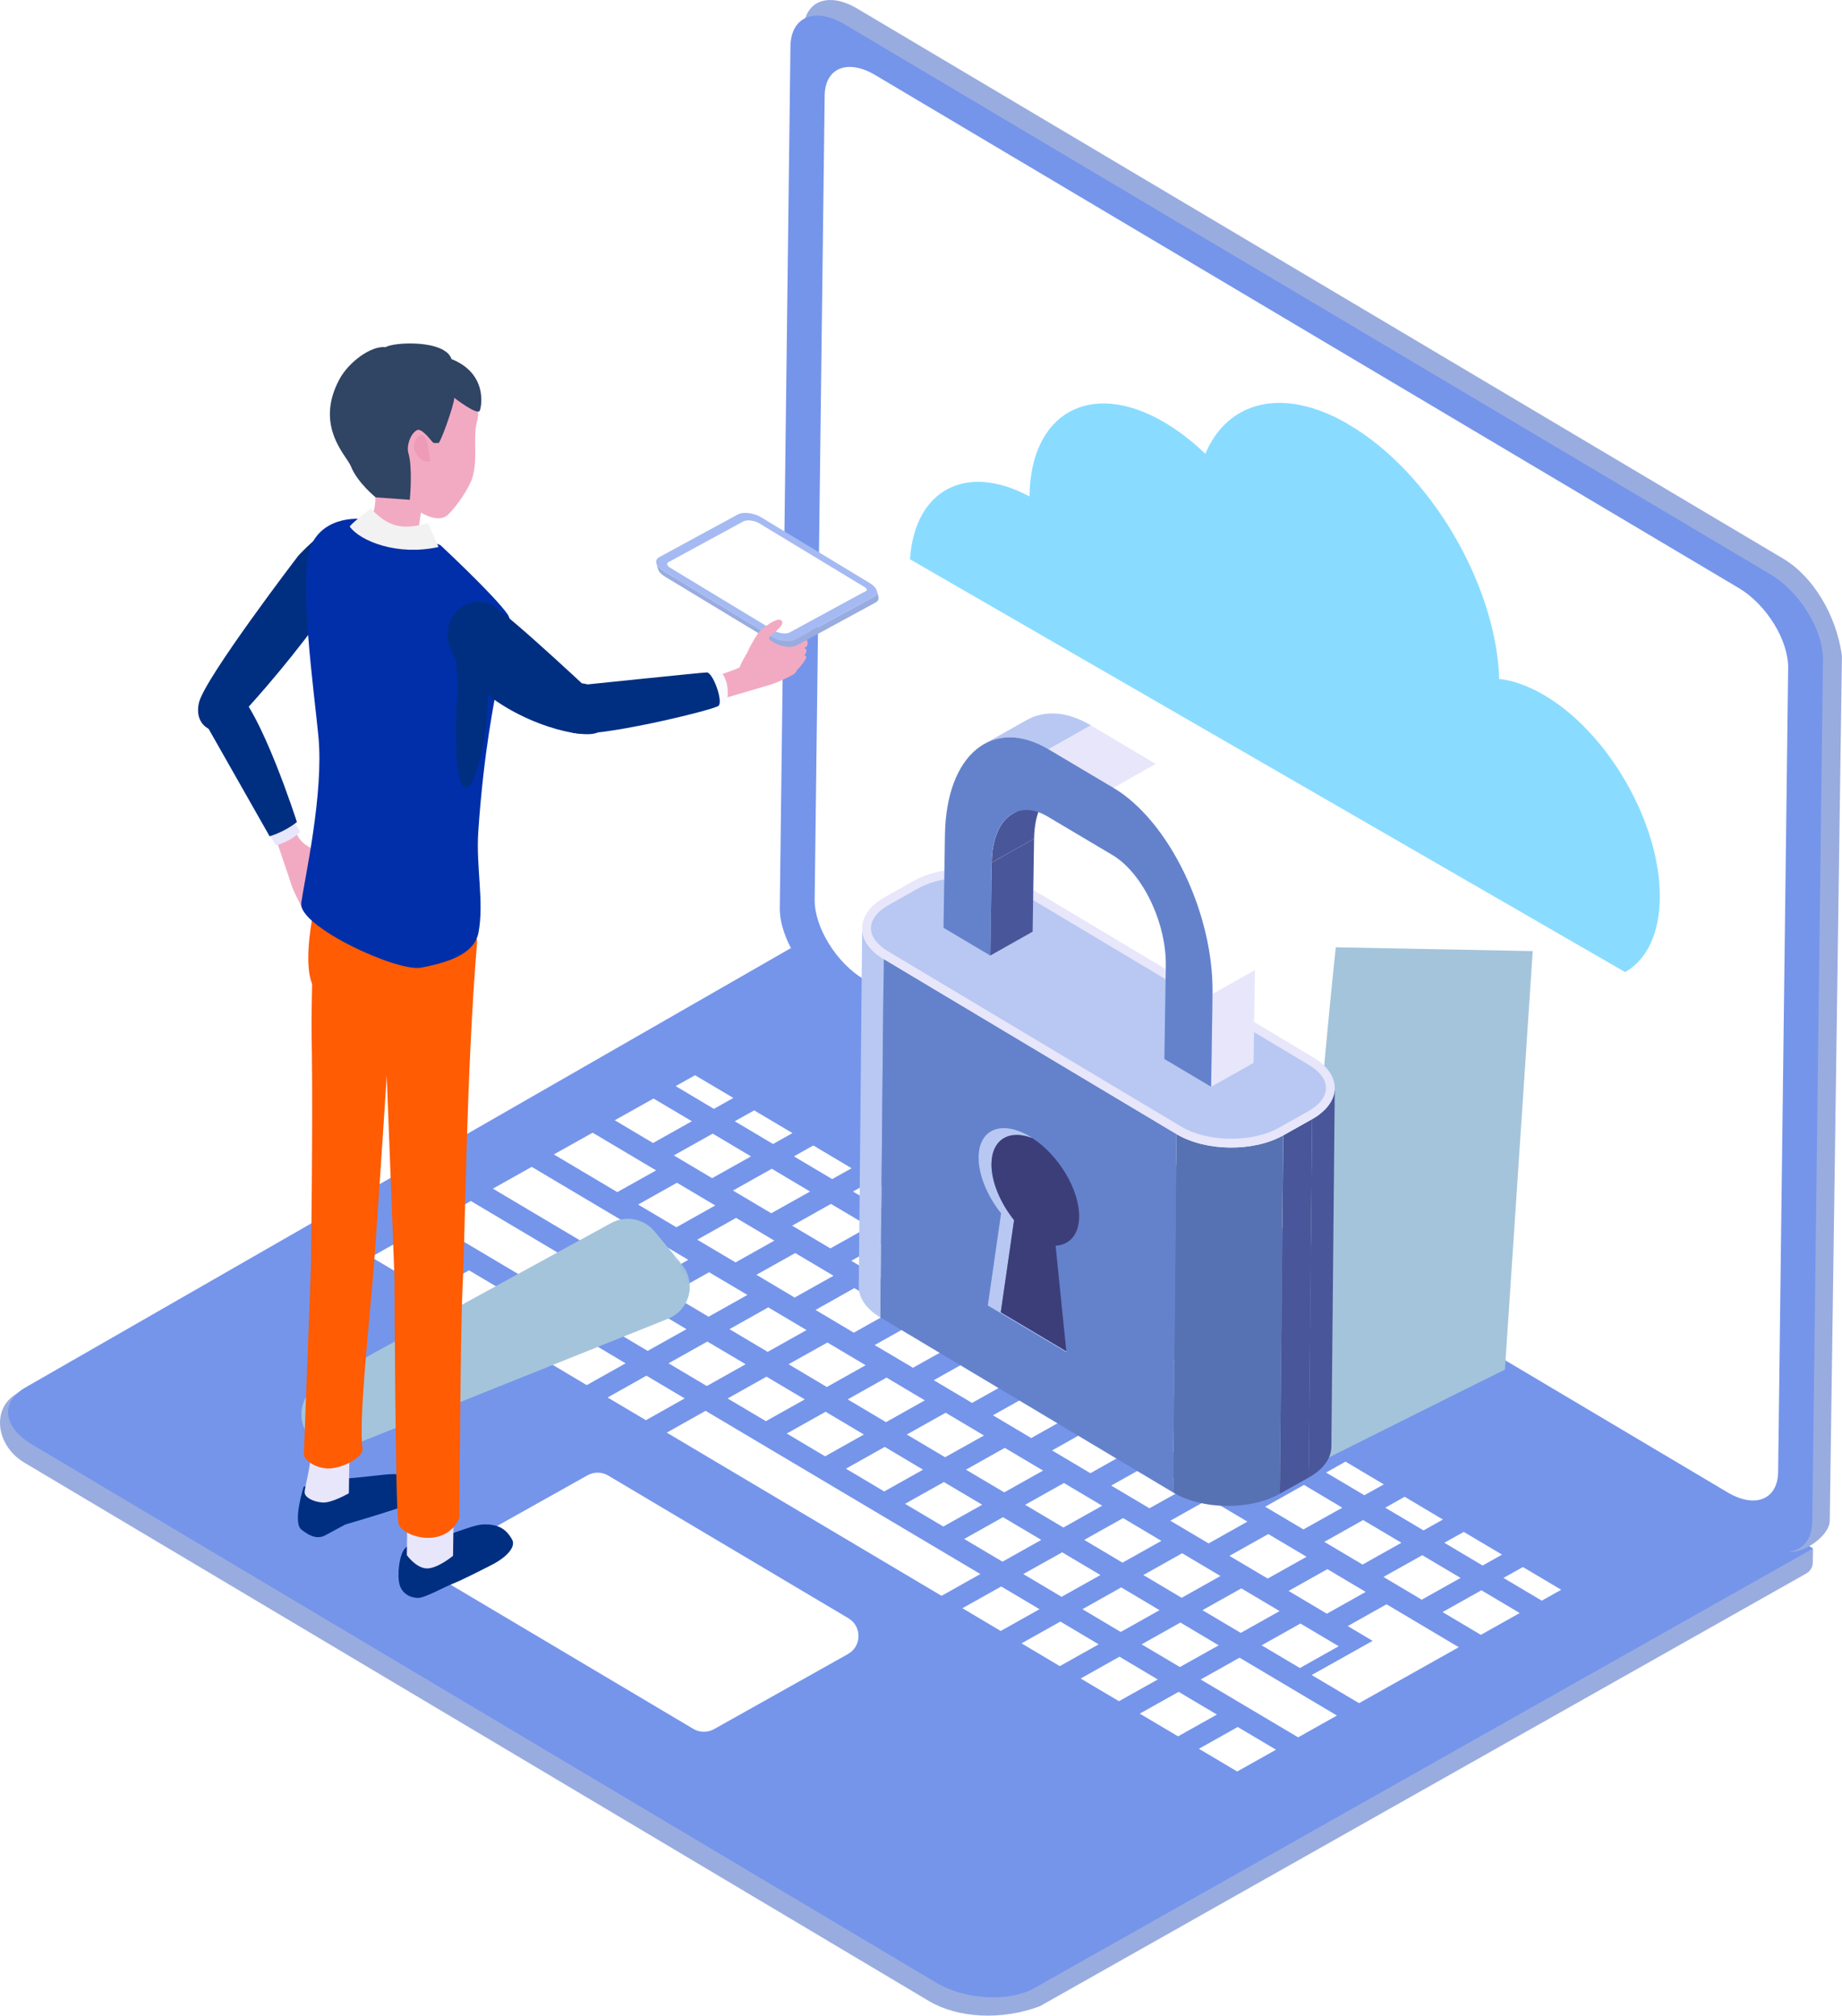 <?xml version="1.0" encoding="UTF-8"?>
<svg xmlns="http://www.w3.org/2000/svg" xmlns:xlink="http://www.w3.org/1999/xlink" viewBox="0 0 281.48 308">
  <defs>
    <style>
      .cls-1 {
        fill: #b8c8f2;
      }

      .cls-1, .cls-2, .cls-3, .cls-4, .cls-5, .cls-6, .cls-7, .cls-8, .cls-9, .cls-10, .cls-11, .cls-12, .cls-13, .cls-14, .cls-15, .cls-16, .cls-17, .cls-18, .cls-19, .cls-20, .cls-21, .cls-22 {
        stroke-width: 0px;
      }

      .cls-2 {
        fill: url(#linear-gradient);
      }

      .cls-23 {
        isolation: isolate;
      }

      .cls-3 {
        fill: #a5baf2;
      }

      .cls-4 {
        fill: #7595eb;
      }

      .cls-24 {
        filter: url(#luminosity-invert-noclip-2);
      }

      .cls-5 {
        fill: #5772b3;
      }

      .cls-6 {
        fill: #002fa9;
      }

      .cls-7 {
        fill: #304464;
      }

      .cls-8 {
        fill: #002f81;
      }

      .cls-9 {
        fill: #fff;
      }

      .cls-10 {
        fill: url(#linear-gradient-2);
      }

      .cls-11 {
        fill: #89dcff;
      }

      .cls-12 {
        fill: #fafbff;
      }

      .cls-13 {
        fill: #ed9bb6;
      }

      .cls-14 {
        fill: #e8e6fb;
      }

      .cls-15 {
        fill: #6482cc;
      }

      .cls-16 {
        fill: #f2aac2;
      }

      .cls-25 {
        mask: url(#mask-1);
      }

      .cls-26 {
        mask: url(#mask);
      }

      .cls-17 {
        fill: #3c3e7a;
      }

      .cls-18 {
        fill: #ff5c03;
      }

      .cls-19 {
        fill: #495699;
      }

      .cls-20 {
        fill: #a4c4db;
        mix-blend-mode: multiply;
      }

      .cls-21 {
        fill: #f2f2f2;
      }

      .cls-22 {
        fill: #99ace0;
      }

      .cls-27 {
        filter: url(#luminosity-invert-noclip);
      }
    </style>
    <filter id="luminosity-invert-noclip" x="34.31" y="175.31" width="77.98" height="64.13" color-interpolation-filters="sRGB" filterUnits="userSpaceOnUse">
      <feColorMatrix result="cm" values="-1 0 0 0 1 0 -1 0 0 1 0 0 -1 0 1 0 0 0 1 0"/>
      <feFlood flood-color="#fff" result="bg"/>
      <feBlend in="cm" in2="bg"/>
    </filter>
    <linearGradient id="linear-gradient" x1="-5381.4" y1="2892.3" x2="-5380.15" y2="2941.71" gradientTransform="translate(4026.59 -2536.62) scale(.73 .94)" gradientUnits="userSpaceOnUse">
      <stop offset=".11" stop-color="#fff"/>
      <stop offset="1" stop-color="#000"/>
    </linearGradient>
    <mask id="mask" x="34.31" y="175.31" width="77.98" height="64.13" maskUnits="userSpaceOnUse">
      <g class="cls-27">
        <rect class="cls-2" x="54.96" y="172.97" width="36.68" height="68.82" transform="translate(224.06 47.22) rotate(62.74)"/>
      </g>
    </mask>
    <filter id="luminosity-invert-noclip-2" x="175.77" y="124.48" width="75.23" height="107.95" color-interpolation-filters="sRGB" filterUnits="userSpaceOnUse">
      <feColorMatrix result="cm" values="-1 0 0 0 1 0 -1 0 0 1 0 0 -1 0 1 0 0 0 1 0"/>
      <feFlood flood-color="#fff" result="bg"/>
      <feBlend in="cm" in2="bg"/>
    </filter>
    <linearGradient id="linear-gradient-2" x1="160" y1="143.27" x2="161.82" y2="215.38" gradientTransform="translate(52.71 -12.81)" gradientUnits="userSpaceOnUse">
      <stop offset=".42" stop-color="#fff"/>
      <stop offset="1" stop-color="#000"/>
    </linearGradient>
    <mask id="mask-1" x="175.77" y="124.48" width="75.23" height="107.95" maskUnits="userSpaceOnUse">
      <g class="cls-24">
        <rect class="cls-10" x="177.51" y="124.93" width="72.83" height="107.06" transform="translate(2.23 -2.64) rotate(.71)"/>
      </g>
    </mask>
  </defs>
  <g class="cls-23">
    <g id="_レイヤー_2" data-name="レイヤー 2">
      <g id="_レイヤー_14" data-name="レイヤー 14">
        <g>
          <g>
            <g>
              <path class="cls-22" d="m277.05,236.62l-.03,2.12c0,.71-.4,1.36-1.01,1.7l-117.09,66.11c-5.84,2.21-12.55,1.84-16.96-.78L3.73,223.5c-4.41-2.62-5.04-8.35-1.18-10.53h0s121.47-67.87,121.47-67.87l153.02,91.51Z"/>
              <path class="cls-4" d="m277.05,236.62l-118.99,67.17c-3.87,2.17-10.58,1.8-14.98-.82L4.84,220.69c-3.8-2.26-4.64-5.48-2.29-7.71h0c.37-.34.81-.67,1.32-.96l118.4-67.96,1.75,1.04,153.02,91.51Z"/>
            </g>
            <g>
              <g>
                <polygon class="cls-9" points="109.09 169.44 103.25 165.96 106.21 164.3 112.06 167.77 109.09 169.44"/>
                <polygon class="cls-9" points="118.13 174.81 112.28 171.33 115.25 169.67 121.1 173.14 118.13 174.81"/>
                <polygon class="cls-9" points="127.17 180.17 121.32 176.7 124.28 175.03 130.13 178.51 127.17 180.17"/>
                <polygon class="cls-9" points="136.2 185.54 130.35 182.07 133.32 180.4 139.17 183.88 136.2 185.54"/>
                <polygon class="cls-9" points="145.24 190.91 139.39 187.43 142.36 185.77 148.21 189.24 145.24 190.91"/>
                <polygon class="cls-9" points="154.27 196.28 148.43 192.8 151.39 191.14 157.24 194.61 154.27 196.28"/>
                <polygon class="cls-9" points="163.31 201.64 157.46 198.17 160.43 196.5 166.28 199.98 163.31 201.64"/>
                <polygon class="cls-9" points="172.35 207.01 166.5 203.54 169.46 201.87 175.31 205.35 172.35 207.01"/>
                <polygon class="cls-9" points="181.38 212.38 175.53 208.9 178.5 207.24 184.35 210.72 181.38 212.38"/>
                <polygon class="cls-9" points="190.42 217.75 184.57 214.27 187.54 212.61 193.39 216.08 190.42 217.75"/>
                <polygon class="cls-9" points="199.46 223.11 193.61 219.64 196.57 217.98 202.42 221.45 199.46 223.11"/>
                <polygon class="cls-9" points="208.49 228.48 202.64 225.01 205.61 223.34 211.46 226.82 208.49 228.48"/>
                <polygon class="cls-9" points="217.53 233.85 211.68 230.38 214.65 228.71 220.49 232.19 217.53 233.85"/>
                <polygon class="cls-9" points="226.56 239.22 220.71 235.74 223.68 234.08 229.53 237.55 226.56 239.22"/>
                <polygon class="cls-9" points="235.6 244.59 229.75 241.11 232.72 239.45 238.57 242.92 235.6 244.59"/>
              </g>
              <g>
                <polygon class="cls-9" points="99.79 174.66 93.94 171.18 99.87 167.86 105.72 171.33 99.79 174.66"/>
                <polygon class="cls-9" points="108.82 180.03 102.97 176.55 108.91 173.22 114.76 176.7 108.82 180.03"/>
                <polygon class="cls-9" points="117.86 185.39 112.01 181.92 117.94 178.59 123.79 182.07 117.86 185.39"/>
                <polygon class="cls-9" points="126.89 190.76 121.05 187.29 126.98 183.96 132.83 187.43 126.89 190.76"/>
                <polygon class="cls-9" points="135.93 196.13 130.08 192.65 136.02 189.33 141.86 192.8 135.93 196.13"/>
                <polygon class="cls-9" points="144.97 201.5 139.12 198.02 145.05 194.69 150.9 198.17 144.97 201.5"/>
                <polygon class="cls-9" points="154 206.86 148.15 203.39 154.09 200.06 159.94 203.54 154 206.86"/>
                <polygon class="cls-9" points="163.04 212.23 157.19 208.76 163.12 205.43 168.97 208.9 163.04 212.23"/>
                <polygon class="cls-9" points="172.08 217.6 166.23 214.13 172.16 210.8 178.01 214.27 172.08 217.6"/>
                <polygon class="cls-9" points="181.11 222.97 175.26 219.49 181.2 216.16 187.05 219.64 181.11 222.97"/>
                <polygon class="cls-9" points="190.15 228.34 184.3 224.86 190.23 221.53 196.08 225.01 190.15 228.34"/>
                <polygon class="cls-9" points="199.18 233.7 193.33 230.23 199.27 226.9 205.12 230.38 199.18 233.7"/>
                <polygon class="cls-9" points="208.22 239.07 202.37 235.6 208.3 232.27 214.15 235.74 208.22 239.07"/>
                <polygon class="cls-9" points="217.26 244.44 211.41 240.96 217.34 237.64 223.19 241.11 217.26 244.44"/>
                <polygon class="cls-9" points="226.29 249.81 220.44 246.33 226.38 243 232.23 246.48 226.29 249.81"/>
              </g>
              <g>
                <polygon class="cls-9" points="94.33 182.16 84.63 176.4 90.56 173.08 100.26 178.84 94.33 182.16"/>
                <polygon class="cls-9" points="103.36 187.53 97.51 184.06 103.45 180.73 109.3 184.2 103.36 187.53"/>
                <polygon class="cls-9" points="112.4 192.9 106.55 189.43 112.48 186.1 118.33 189.57 112.4 192.9"/>
                <polygon class="cls-9" points="121.43 198.27 115.59 194.79 121.52 191.47 127.37 194.94 121.43 198.27"/>
                <polygon class="cls-9" points="130.47 203.64 124.62 200.16 130.55 196.83 136.4 200.31 130.47 203.64"/>
                <polygon class="cls-9" points="139.51 209 133.66 205.53 139.59 202.2 145.44 205.68 139.51 209"/>
                <polygon class="cls-9" points="148.54 214.37 142.69 210.9 148.63 207.57 154.48 211.04 148.54 214.37"/>
                <polygon class="cls-9" points="157.58 219.74 151.73 216.26 157.66 212.94 163.51 216.41 157.58 219.74"/>
                <polygon class="cls-9" points="166.62 225.11 160.77 221.63 166.7 218.3 172.55 221.78 166.62 225.11"/>
                <polygon class="cls-9" points="175.65 230.47 169.8 227 175.74 223.67 181.59 227.15 175.65 230.47"/>
                <polygon class="cls-9" points="184.69 235.84 178.84 232.37 184.77 229.04 190.62 232.51 184.69 235.84"/>
                <polygon class="cls-9" points="193.72 241.21 187.87 237.74 193.81 234.41 199.66 237.88 193.72 241.21"/>
                <polygon class="cls-9" points="202.76 246.58 196.91 243.1 202.84 239.77 208.69 243.25 202.76 246.58"/>
              </g>
              <g>
                <polygon class="cls-9" points="81.25 178.3 75.32 181.63 90.21 190.47 96.14 187.14 81.25 178.3"/>
                <polygon class="cls-9" points="99.24 195.84 93.39 192.36 99.33 189.03 105.18 192.51 99.24 195.84"/>
                <polygon class="cls-9" points="108.28 201.2 102.43 197.73 108.36 194.4 114.21 197.87 108.28 201.2"/>
                <polygon class="cls-9" points="117.31 206.57 111.47 203.1 117.4 199.77 123.25 203.24 117.31 206.57"/>
                <polygon class="cls-9" points="126.35 211.94 120.5 208.46 126.44 205.14 132.28 208.61 126.35 211.94"/>
                <polygon class="cls-9" points="135.39 217.31 129.54 213.83 135.47 210.5 141.32 213.98 135.39 217.31"/>
                <polygon class="cls-9" points="144.42 222.67 138.57 219.2 144.51 215.87 150.36 219.35 144.42 222.67"/>
                <polygon class="cls-9" points="153.46 228.04 147.61 224.57 153.54 221.24 159.39 224.71 153.46 228.04"/>
                <polygon class="cls-9" points="162.5 233.41 156.65 229.94 162.58 226.61 168.43 230.08 162.5 233.41"/>
                <polygon class="cls-9" points="171.53 238.78 165.68 235.3 171.62 231.97 177.47 235.45 171.53 238.78"/>
                <polygon class="cls-9" points="180.57 244.15 174.72 240.67 180.65 237.34 186.5 240.82 180.57 244.15"/>
                <polygon class="cls-9" points="189.6 249.51 183.75 246.04 189.69 242.71 195.54 246.18 189.6 249.51"/>
                <polygon class="cls-9" points="198.64 254.88 192.79 251.41 198.72 248.08 204.57 251.55 198.64 254.88"/>
                <polygon class="cls-9" points="211.88 245.14 205.95 248.47 209.75 250.73 200.44 255.95 207.68 260.25 222.92 251.7 211.88 245.14"/>
              </g>
              <g>
                <polygon class="cls-9" points="71.95 183.52 66.01 186.85 80.9 195.69 86.83 192.36 71.95 183.52"/>
                <polygon class="cls-9" points="89.93 201.06 84.09 197.58 90.02 194.25 95.87 197.73 89.93 201.06"/>
                <polygon class="cls-9" points="98.97 206.42 93.12 202.95 99.06 199.62 104.9 203.1 98.97 206.42"/>
                <polygon class="cls-9" points="108.01 211.79 102.16 208.32 108.09 204.99 113.94 208.46 108.01 211.79"/>
                <polygon class="cls-9" points="117.04 217.16 111.19 213.69 117.13 210.36 122.98 213.83 117.04 217.16"/>
                <polygon class="cls-9" points="126.08 222.53 120.23 219.05 126.16 215.72 132.01 219.2 126.08 222.53"/>
                <polygon class="cls-9" points="135.12 227.9 129.27 224.42 135.2 221.09 141.05 224.57 135.12 227.9"/>
                <polygon class="cls-9" points="144.15 233.26 138.3 229.79 144.24 226.46 150.09 229.93 144.15 233.26"/>
                <polygon class="cls-9" points="153.19 238.63 147.34 235.16 153.27 231.83 159.12 235.3 153.19 238.63"/>
                <polygon class="cls-9" points="162.22 244 156.37 240.52 162.31 237.2 168.16 240.67 162.22 244"/>
                <polygon class="cls-9" points="171.26 249.37 165.41 245.89 171.34 242.56 177.19 246.04 171.26 249.37"/>
                <polygon class="cls-9" points="180.3 254.73 174.45 251.26 180.38 247.93 186.23 251.41 180.3 254.73"/>
                <polygon class="cls-9" points="189.42 253.3 183.48 256.63 198.37 265.47 204.3 262.14 189.42 253.3"/>
              </g>
              <g>
                <polygon class="cls-9" points="62.55 195.54 56.7 192.07 62.64 188.74 68.49 192.21 62.55 195.54"/>
                <polygon class="cls-9" points="71.59 200.91 65.74 197.44 71.67 194.11 77.52 197.58 71.59 200.91"/>
                <polygon class="cls-9" points="80.63 206.28 74.78 202.8 80.71 199.47 86.56 202.95 80.63 206.28"/>
                <polygon class="cls-9" points="89.66 211.65 83.81 208.17 89.75 204.84 95.6 208.32 89.66 211.65"/>
                <polygon class="cls-9" points="98.7 217.01 92.85 213.54 98.78 210.21 104.63 213.68 98.7 217.01"/>
                <polygon class="cls-9" points="107.82 215.58 101.89 218.91 143.88 243.85 149.81 240.52 107.82 215.58"/>
                <polygon class="cls-9" points="152.92 249.22 147.07 245.74 153 242.42 158.85 245.89 152.92 249.22"/>
                <polygon class="cls-9" points="161.95 254.59 156.1 251.11 162.04 247.78 167.89 251.26 161.95 254.59"/>
                <polygon class="cls-9" points="170.99 259.95 165.14 256.48 171.07 253.15 176.92 256.63 170.99 259.95"/>
                <polygon class="cls-9" points="180.02 265.32 174.17 261.85 180.11 258.52 185.96 261.99 180.02 265.32"/>
                <polygon class="cls-9" points="189.06 270.69 183.21 267.22 189.14 263.89 194.99 267.36 189.06 270.69"/>
              </g>
            </g>
            <path class="cls-9" d="m129.57,252.75l-20.46,11.47c-.99.55-2.19.54-3.16-.04l-36.7-21.8c-2.09-1.24-2.06-4.29.07-5.48l20.46-11.47c.99-.55,2.19-.54,3.16.04l36.7,21.8c2.09,1.24,2.06,4.29-.07,5.48Z"/>
          </g>
          <path class="cls-22" d="m270.66,233.43l-141.46-84.03c-4.51-2.68-8.11-8.53-8.06-13.06l1.63-131.64c.06-4.54,3.75-6.05,8.26-3.37l141.46,84.03c4.51,2.68,8.11,8.53,8.98,14.85,0,0-1.83,129.96-1.86,132.16-.03,2.2-3.71,4.91-6.2,4.77-1.26-.07-2.53-1.97-2.76-3.71Z"/>
          <path class="cls-4" d="m268.68,235.81l-141.46-84.03c-4.51-2.68-8.11-8.53-8.06-13.06l1.63-131.64c.06-4.54,3.75-6.05,8.26-3.37l141.46,84.03c4.51,2.68,8.11,8.53,8.06,13.06l-1.63,131.64c-.06,4.54-3.75,6.05-8.26,3.37Z"/>
          <path class="cls-9" d="m264.01,228.05l-132-78.41c-4.2-2.5-7.57-7.96-7.52-12.19l1.53-122.84c.05-4.24,3.5-5.64,7.71-3.15l132,78.41c4.2,2.5,7.57,7.96,7.52,12.19l-1.53,122.84c-.05,4.23-3.5,5.64-7.71,3.15Z"/>
          <path class="cls-11" d="m205.94,64.78c12.53,7.23,22.68,24.45,23.16,38.96,2.07.23,4.33,1.03,6.69,2.37,9.9,5.72,17.88,19.54,17.85,30.91-.02,5.69-2.04,9.68-5.3,11.52l-109.28-63.08c.7-10.62,8.57-14.81,18.26-9.6.14-12.76,9.27-17.87,20.45-11.42,2.32,1.34,4.43,3,6.42,4.9,3.39-8.06,11.85-10.31,21.75-4.58Z"/>
          <g class="cls-26">
            <path class="cls-20" d="m57.51,206.53l-8.76,4.97c-3.12,1.77-3.62,6.05-1.01,8.5h0c1.51,1.41,3.69,1.82,5.6,1.05l48.74-19.54c3.34-1.34,4.41-5.54,2.11-8.31l-4.17-5.04c-1.62-1.96-4.41-2.49-6.64-1.27l-35.88,19.65Z"/>
          </g>
          <g class="cls-25">
            <path class="cls-20" d="m175.77,209.96l19.37,16.7s33.38-16.69,34.83-17.38l4.25-63.95-30.1-.58s-4.47,41.83-3.84,54.87l-24.51,10.34Z"/>
          </g>
          <g>
            <g>
              <path class="cls-1" d="m131.75,141.81l-.52,54.76c-.02,1.7,1.08,3.41,3.29,4.73l.52-54.76c-2.22-1.32-3.31-3.03-3.29-4.73Z"/>
              <path class="cls-19" d="m203.45,221.06l.52-54.76c-.02,1.72-1.17,3.43-3.47,4.72l-.52,54.76c2.29-1.29,3.45-2.99,3.47-4.72Z"/>
              <polygon class="cls-15" points="135.04 146.54 134.52 201.3 179.26 228.05 179.78 173.29 135.04 146.54"/>
              <polygon class="cls-19" points="196.1 173.49 195.57 228.25 199.99 225.77 200.51 171.01 196.1 173.49"/>
              <path class="cls-5" d="m179.78,173.29l-.52,54.76c4.46,2.67,11.76,2.76,16.31.2l.52-54.76c-4.55,2.55-11.85,2.46-16.31-.2Z"/>
              <path class="cls-14" d="m135.21,137.09c-4.55,2.55-4.63,6.78-.17,9.45l44.74,26.75c4.46,2.67,11.76,2.76,16.31.2l4.41-2.48c4.55-2.55,4.63-6.78.17-9.45l-44.74-26.75c-4.46-2.67-11.76-2.76-16.31-.2l-4.41,2.48Z"/>
              <path class="cls-1" d="m187.92,174c2.85.04,5.52-.56,7.52-1.68l4.41-2.48c1.77-.99,2.76-2.25,2.78-3.55.02-1.28-.92-2.55-2.64-3.58l-44.74-26.75c-1.96-1.17-4.6-1.83-7.45-1.87-2.85-.04-5.52.56-7.52,1.68l-4.41,2.48c-1.77.99-2.76,2.25-2.78,3.55-.02,1.28.92,2.55,2.64,3.58l44.74,26.75c1.96,1.17,4.6,1.83,7.45,1.87Z"/>
              <g>
                <path class="cls-1" d="m152.98,185.4l-2.03,14.08,12.02,7.14v-.13s-10.03-5.96-10.03-5.96l2.03-14.08c-2.1-2.63-3.49-5.88-3.45-8.6.05-3.73,2.73-5.3,6.24-3.93-.15-.11-.29-.2-.44-.29-4.24-2.52-7.73-1.1-7.78,3.17-.03,2.73,1.34,5.97,3.44,8.6Z"/>
                <path class="cls-17" d="m154.96,186.44l-2.03,14.08,10.02,5.96-1.64-16.13c2.14-.12,3.57-1.69,3.6-4.42.05-4.12-3.11-9.4-7.15-12.02h-.01c-3.52-1.37-6.2.19-6.24,3.93-.03,2.73,1.35,5.97,3.45,8.6Z"/>
              </g>
            </g>
            <g>
              <polygon class="cls-19" points="151.33 146.01 157.8 142.36 158.02 128.15 151.55 131.81 151.33 146.01"/>
              <path class="cls-19" d="m161.25,120.67l-6.47,3.65c-1.92,1.08-3.17,3.72-3.23,7.48l6.47-3.65c.06-3.76,1.31-6.4,3.23-7.48Z"/>
              <path class="cls-1" d="m156.88,110.03l-6.47,3.65c2.71-1.53,6.14-1.38,9.83.81l6.47-3.65c-3.69-2.19-7.11-2.34-9.83-.81Z"/>
              <polygon class="cls-14" points="185.09 166.06 191.56 162.41 191.77 148.2 185.3 151.86 185.09 166.06"/>
              <polygon class="cls-14" points="170.15 120.39 176.63 116.74 166.7 110.84 160.23 114.49 170.15 120.39"/>
              <path class="cls-9" d="m185.3,151.86l6.47-3.65c.19-12.27-6.62-26.4-15.15-31.47l-6.47,3.65c8.53,5.07,15.34,19.2,15.15,31.47Z"/>
              <path class="cls-15" d="m160.23,114.49c-8.53-5.07-15.64.79-15.83,13.07l-.22,14.21,7.14,4.24.22-14.21c.1-6.62,3.93-9.78,8.53-7.04l9.92,5.89c4.6,2.73,8.26,10.33,8.16,16.96l-.22,14.21,7.14,4.24.22-14.21c.19-12.27-6.62-26.4-15.15-31.47l-9.92-5.89Z"/>
            </g>
          </g>
          <g>
            <g>
              <path class="cls-8" d="m45.51,85.01s-14.21,18.6-15.1,22.34c-.89,3.74,2.54,5.24,4.54,3.77s21.82-23.89,20.22-29.5c-1.6-5.62-9.67,3.39-9.67,3.39Z"/>
              <g>
                <g>
                  <path class="cls-16" d="m50.12,135.22c.43,3.04,2.02,6.39,2.05,6.83.02.43-.44.72-.71.68.06.29-.05.62-.14.65-.55.23-1.03-.53-1.45-1.21-.03.03-.14.41-.53.16-.39-.25-1.03-1.51-1.08-1.5-.55.18-1.71-.94-2.52-2.96,0,0-.95-1.83-1.17-2.54-.58-1.84-2.61-7.73-2.61-7.73.03-.72,2.8-2.15,2.8-2.15,0,0,.19,2.63,2.18,3.79,1.86,1.09,2.17,2.26,2.56,3.02.31.6.42,1.35.64,2.97Z"/>
                  <path class="cls-16" d="m48.13,130.99c2.27.99,2.84,3.9,3.31,4.55.55.76,1.17,3.04.6,3.33-.71.36-1.64-1.79-2.15-3.01-.58-.47-1.72-.49-1.95-1.16-.23-.68-1.05-3.39.18-3.71Z"/>
                </g>
                <path class="cls-14" d="m40.37,126.19l1.78,2.97s1.97-.37,3.73-2.05l-1.67-2.68-3.84,1.76Z"/>
                <path class="cls-8" d="m31.06,109.93l10.14,17.86s2.29-.65,4.17-2.18c0,0-5.48-17.14-9.65-20.52-4.55-3.69-4.66,4.84-4.66,4.84Z"/>
              </g>
            </g>
            <g>
              <path class="cls-8" d="m65.77,234.99c1.23.5,6.08-2.03,8.17-2.06,2.09-.03,3.33.58,4.31,2.31.63,1.11-.8,2.69-3.07,3.86-2.82,1.45-5.11,2.56-5.86,2.84-1.35.51-4.39,2.24-5.44,2.23-1.05-.01-2.39-.54-2.81-2.01-.42-1.47-.07-4.67.86-5.61.93-.95,3.84-1.56,3.84-1.56Z"/>
              <path class="cls-8" d="m50,225.83c.95.51,6.93-.35,9.21-.54,1.94-.17,3.33.16,3.99,1.13.66.97.49,2.85-.72,3.42-1.55.73-9.71,3.11-9.71,3.11,0,0-1.53.81-3.02,1.63-1.48.82-2.83-.2-3.66-.82-1.45-1.08.31-6.56.31-6.56l3.61-1.37Z"/>
              <path class="cls-14" d="m69.23,237.73s-2.34,1.95-3.99,1.93c-1.65-.02-3.07-2.03-3.07-2.03l.1-7.17,7.06.1-.1,7.17Z"/>
              <path class="cls-14" d="m53.31,228.17s-2.59,1.52-4.03,1.42c-1.44-.11-2.68-.78-2.73-1.51-.05-.73,1.02-4.03.99-6.75l5.87-.02-.1,6.87Z"/>
              <path class="cls-18" d="m59.56,157.21s-11.69-15.04-11.84-8.04c-.15,7-.12,7.76-.06,11.95.15,10.69-.14,32.32-.14,32.32l-1.09,28.96c.49,1.16,2.37,2.12,4.13,1.97,2.49-.21,4.96-1.98,4.84-2.91-.57-4.5.83-17.3,1.68-27.35.49-5.84,2.39-35.49,2.49-36.9Z"/>
              <path class="cls-18" d="m72.89,144.27c.57-6.94-20.26-20-22.4-14.88-.77,1.84-4.78,15.42-2.87,20.76,1.91,5.34,11.2,6.99,11.2,6.99l1.46,38.02s.12,35.45.6,37.57c.48,2.12,7.17,4.12,9.31-.79,0,0,.17-28.3.49-35.12.46-9.63.56-32.47,2.2-52.55Z"/>
            </g>
            <g>
              <path class="cls-6" d="m46.04,137.99c-.5,3.53,14.61,10.57,18.32,9.87,5.44-1.02,8.24-2.63,8.76-5.36.89-4.71-.41-10.03-.03-15.5.87-12.59,2.47-19.85,3.14-23.68.44-2.5,2.67-7.57,1.31-9.5-2.09-2.93-10.25-10.53-10.25-10.53,0,0-9.91-3.51-10.73-3.77-1.49-.48-6.99-.74-9.03,3.83-2.04,4.56.5,22.54,1.13,29.2.83,8.69-2.08,21.56-2.63,25.44Z"/>
              <path class="cls-8" d="m72.54,98.66c-4.21-1.83-2.37,4.46-2.6,6.78-.16,1.59-.96,14.9,1.33,14.9,2.29,0,5.49-19.85,1.27-21.67Z"/>
            </g>
            <g>
              <g>
                <path class="cls-16" d="m54,67.7c.22,1.26.92,3.21.92,3.21,3.91,4.1,2.3,8.01.82,9.66,0,0,2.31.96,4.9,1.26,2.58.3,3.27-.64,3.27-.64l.41-2.88s2.67,1.74,4.14.34c1.46-1.4,3.27-4.2,3.7-5.57.94-3.02.04-6.23.75-8.72.85-2.98-2.04-6.03-4.32-8.14-2.28-2.11-7.36-1.68-10.26-.55-2.52.98-4.23,3.2-4.7,5.01-.47,1.81-.15,3.99.38,7.03Z"/>
                <path class="cls-13" d="m64.73,66.57c-.74-.4-1.75.97-1.37,2.23.37,1.26,1.64,1.94,2.34,1.68,0,0-.23-3.51-.97-3.91Z"/>
              </g>
              <path class="cls-7" d="m51.87,57.95c1.43-2.66,4.88-5.17,7.05-4.9,1.24-.8,9.09-1.18,10.08,1.82,5.43,2.17,4.64,7.05,4.32,7.87-.32.83-3.9-1.95-3.9-1.95.04.9-2.39,7.83-2.52,6.86,0,0-.56.19-.82-.12-.44-.53-1.7-2.11-2.32-1.82-1.02.48-1.67,2.41-1.36,3.49.7,2.39.22,7.17.22,7.17l-5.21-.37s-2.81-2.25-3.81-4.79c-.61-1.56-5.6-6.07-1.73-13.26Z"/>
              <path class="cls-21" d="m65.41,79.94c-3.02.73-5.57,1.24-8.73-2.24,0,0-2.7,2-3.24,2.76,1.61,2.26,7.4,4.52,13.57,3.12l-1.6-3.64Z"/>
            </g>
            <g>
              <path class="cls-8" d="m75.23,92.5c3.21,1.99,16.77,14.8,16.77,14.8,0,0,2.11,4.56-1.73,4.87-3.83.31-14.58-2.93-19.9-10.22-5.31-7.29,1.4-11.59,4.86-9.45Z"/>
              <g>
                <path class="cls-16" d="m120.57,97.73l2.07-1.47s.82-1.76.87-1.74c.61.34.53,1.7.23,2.2-.3.49-1.24,1.63-1.95,2.11-.47.32-1.87.76-2.37.86-.83.16-1.72-.92-1.26-1.8.14.03,2.41-.14,2.41-.14Z"/>
                <path class="cls-16" d="m113.05,101.95c-.05.17-3.53,1.33-3.53,1.33l.66,3.56s7.15-2.08,7.85-2.32c1.3-.44,3.22-1.45,3.22-1.45,0,0,.94-.77.66-1.46-.2-.5-.36-1.06-.64-1.52-.85-1.43-2.88-2.9-4.46-3.27-1.01-.23-3.56,4.37-3.77,5.12Z"/>
                <path class="cls-16" d="m120.56,100.42c1.36-.62,2.74-1.67,2.74-1.67.37-.74-.14-1.6-1.17-.8,0,0-2.39,1-2.47,2.28.4.96.35.46.9.19Z"/>
                <path class="cls-16" d="m120.35,101.16c1.2,1.01,3.58-1.61,2.69-2.07-.61-.32-1.7.8-2.36,1.04-.76.27-.6.74-.33,1.04Z"/>
                <path class="cls-16" d="m120.65,102.21c-.11.32.23.22.4.54.07.13,1-.6,1.11-.74.27-.37,1.32-1.48.97-1.79-.35-.31-2.21,1.22-2.48,1.99Z"/>
                <g>
                  <path id="_Path_" data-name="&amp;lt;Path&amp;gt;" class="cls-22" d="m100.3,86.07c.11.37.46.78,1.03,1.13l16.63,10.07c1.15.69,2.75.89,3.57.44l12-6.52c.41-.22.56-.57.45-.94l.25.89c.11.38-.04.72-.45.94l-12,6.52c-.83.45-2.43.25-3.57-.44l-16.63-10.07c-.57-.35-.92-.75-1.03-1.13l-.25-.89Z"/>
                  <path id="_Path_-2" data-name="&amp;lt;Path&amp;gt;" class="cls-3" d="m100.3,86.07c-.11-.38.04-.72.45-.94l12-6.52c.83-.45,2.43-.25,3.57.44l16.63,10.07c.57.35.92.75,1.03,1.13.11.38-.04.72-.45.94l-12,6.52c-.83.45-2.43.25-3.57-.44l-16.63-10.07c-.57-.35-.92-.75-1.03-1.13Z"/>
                  <path class="cls-9" d="m102.28,86.67c-.33-.2-.44-.61-.21-.73,2.33-1.27,11.53-6.27,11.53-6.27.53-.29,1.69-.15,2.43.3l16.2,9.81c.23.14.3.42.14.5l-11.7,6.36c-.53.29-1.69.15-2.43-.3,0,0-12.74-7.72-15.97-9.67Z"/>
                </g>
                <path class="cls-16" d="m114.19,99.88s0-.55,1.65-3.13c.31-.49,3.34-2.97,3.7-1.7.17.6-1.37,1.74-1.75,2.03-.99.77,1.05,1.15.56,2.28-.64,1.47-4.16.52-4.16.52Z"/>
                <path class="cls-12" d="m107.38,108.55l3.71-1.21c.28-1.76.11-3.3-.76-4.5l-3.83.56.87,5.15Z"/>
                <path class="cls-8" d="m87.46,111.94c3.04,1.03,21.6-3.43,22.34-4.09.74-.66-.86-5.14-1.81-5.1-.95.04-18.22,1.83-18.22,1.83-4.18-1.32-5.35,6.32-2.32,7.35Z"/>
              </g>
            </g>
          </g>
        </g>
      </g>
    </g>
  </g>
</svg>